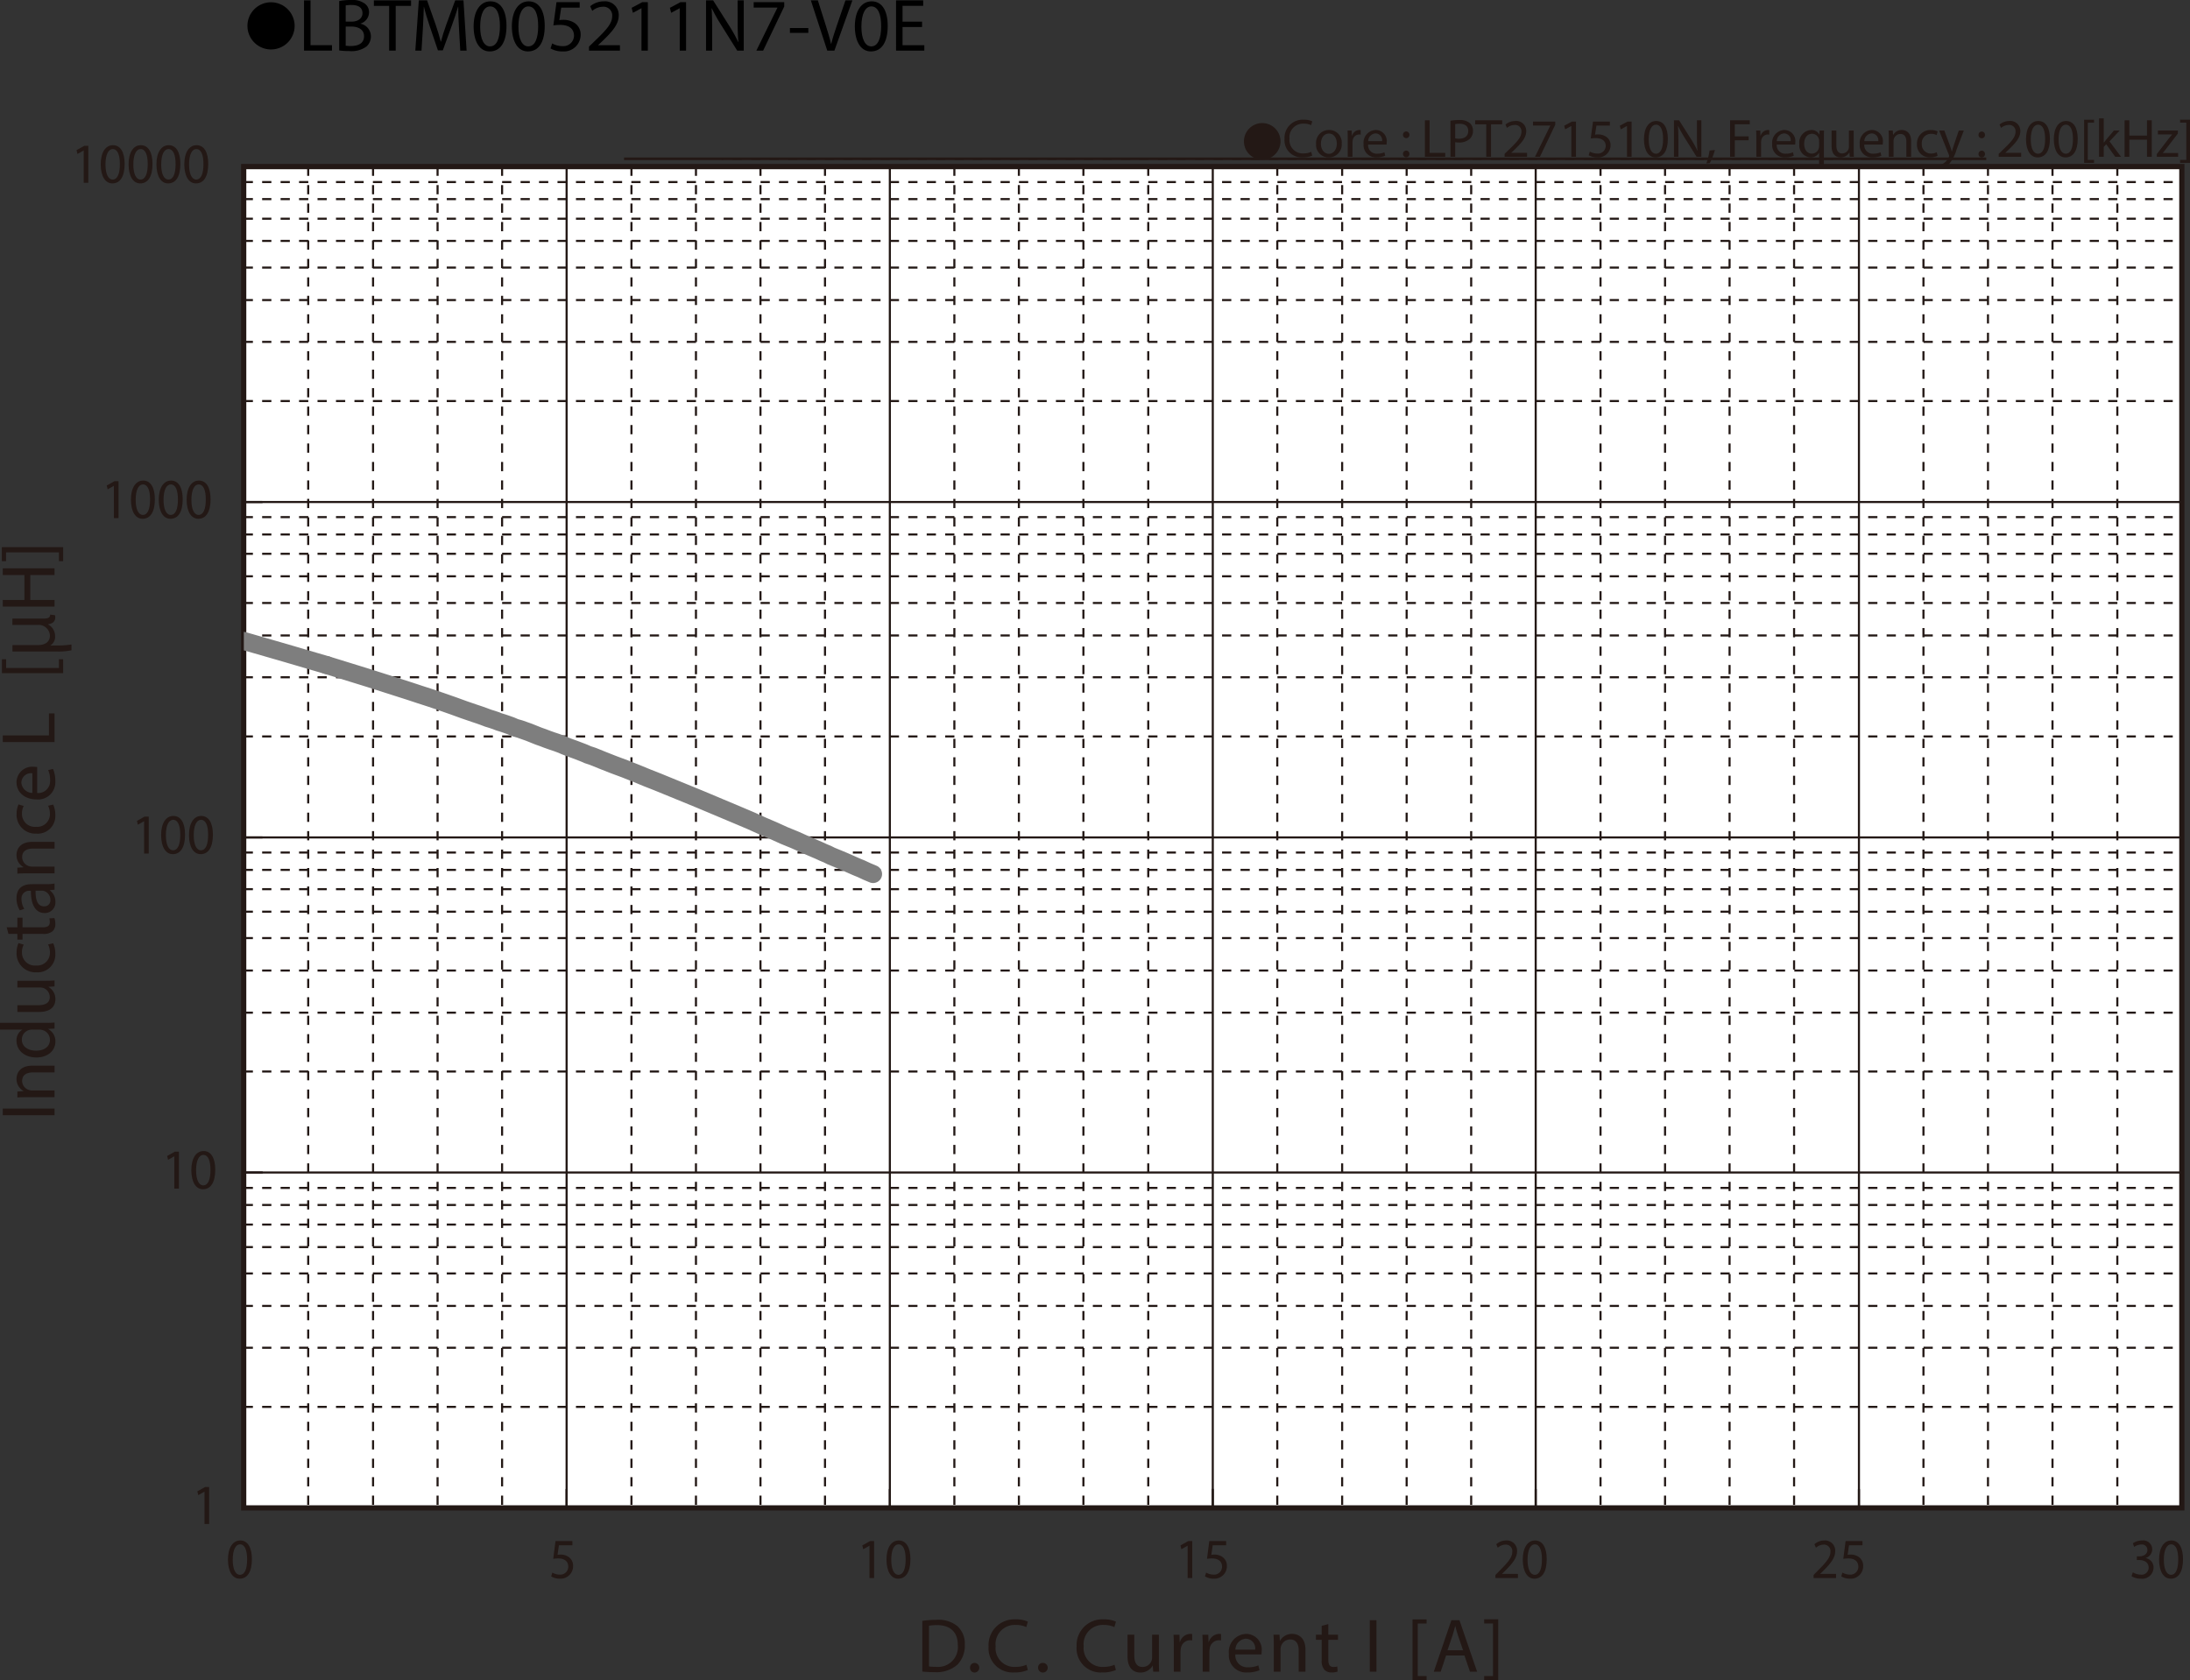 <svg id="レイヤー_1" data-name="レイヤー 1" xmlns="http://www.w3.org/2000/svg" xmlns:xlink="http://www.w3.org/1999/xlink" viewBox="0 0 323.16 247.966">
  <rect x="0" y="0" width="323.16" height="247.966" fill="#333333" stroke="none"/>
  <defs>
    <style>
      .cls-1, .cls-10, .cls-3, .cls-4, .cls-6, .cls-7, .cls-8 {
        fill: none;
      }

      .cls-2 {
        fill: #231815;
      }

      .cls-3, .cls-4, .cls-6, .cls-7, .cls-8 {
        stroke: #231815;
      }

      .cls-3, .cls-4, .cls-6 {
        stroke-miterlimit: 3.864;
      }

      .cls-3 {
        stroke-width: 0.309px;
        stroke-dasharray: 1.365 1.365;
      }

      .cls-4 {
        stroke-width: 0.386px;
      }

      .cls-5 {
        fill: #fff;
      }

      .cls-6, .cls-7 {
        stroke-width: 0.309px;
      }

      .cls-6 {
        stroke-dasharray: 1.362 1.362;
      }

      .cls-10, .cls-7, .cls-8 {
        stroke-linecap: round;
      }

      .cls-10, .cls-7 {
        stroke-linejoin: round;
      }

      .cls-8 {
        stroke-miterlimit: 10;
        stroke-width: 0.773px;
      }

      .cls-9 {
        clip-path: url(#clip-path);
      }

      .cls-10 {
        stroke: #7e7e7e;
        stroke-width: 2.656px;
      }
    </style>
    <clipPath id="clip-path" transform="translate(-2.148 -1.737)">
      <rect class="cls-1" x="38.128" y="94.72" width="13.9" height="6.833"/>
    </clipPath>
  </defs>
  <title>TM_DC-Bias6-LBTM005211N7-V0E</title>
  <g>
    <path class="cls-2" d="M188.406,19.901a2.698,2.698,0,1,1-2.699,2.698A2.694,2.694,0,0,1,188.406,19.901Z" transform="translate(-2.148 -1.737)"/>
    <path class="cls-2" d="M195.781,24.702a3.454,3.454,0,0,1-1.424.256,2.518,2.518,0,0,1-2.662-2.727,2.682,2.682,0,0,1,2.814-2.831,2.891,2.891,0,0,1,1.279.24l-.168.568a2.529,2.529,0,0,0-1.087-.224,2.004,2.004,0,0,0-2.103,2.223,1.959,1.959,0,0,0,2.07,2.167,2.782,2.782,0,0,0,1.135-.224Z" transform="translate(-2.148 -1.737)"/>
    <path class="cls-2" d="M200.133,22.911a1.891,1.891,0,0,1-1.927,2.055,1.84,1.84,0,0,1-1.855-1.991A1.89,1.89,0,0,1,198.27,20.92,1.833,1.833,0,0,1,200.133,22.911Zm-3.07.04c0,.847.487,1.487,1.175,1.487.672,0,1.176-.631,1.176-1.503,0-.656-.328-1.487-1.159-1.487C197.422,21.448,197.063,22.215,197.063,22.951Z" transform="translate(-2.148 -1.737)"/>
    <path class="cls-2" d="M201.023,22.215c0-.456-.008-.848-.032-1.208h.616l.023.76h.031a1.163,1.163,0,0,1,1.072-.848.746.746,0,0,1,.199.024v.664a1.042,1.042,0,0,0-.239-.024.986.986,0,0,0-.943.903,1.914,1.914,0,0,0-.032.328v2.063H201.023Z" transform="translate(-2.148 -1.737)"/>
    <path class="cls-2" d="M204.031,23.071a1.239,1.239,0,0,0,1.327,1.343,2.545,2.545,0,0,0,1.071-.2l.12.503a3.128,3.128,0,0,1-1.287.24,1.797,1.797,0,0,1-1.903-1.951,1.879,1.879,0,0,1,1.814-2.087,1.64,1.64,0,0,1,1.6,1.823,2.706,2.706,0,0,1-.023.328Zm2.062-.503a1.002,1.002,0,0,0-.975-1.144,1.166,1.166,0,0,0-1.08,1.144Z" transform="translate(-2.148 -1.737)"/>
    <path class="cls-2" d="M209.174,21.647a.477.477,0,1,1,.952,0,.476.476,0,1,1-.952,0Zm0,2.823a.477.477,0,1,1,.952,0,.476.476,0,1,1-.952,0Z" transform="translate(-2.148 -1.737)"/>
    <path class="cls-2" d="M212.407,19.489h.695v4.806h2.303v.584h-2.998Z" transform="translate(-2.148 -1.737)"/>
    <path class="cls-2" d="M216.182,19.553a8.103,8.103,0,0,1,1.335-.104,2.218,2.218,0,0,1,1.512.448,1.449,1.449,0,0,1,.472,1.127,1.587,1.587,0,0,1-.415,1.151,2.237,2.237,0,0,1-1.648.592,2.387,2.387,0,0,1-.559-.048v2.159h-.696Zm.696,2.599a2.324,2.324,0,0,0,.575.056c.84,0,1.352-.408,1.352-1.151,0-.712-.504-1.056-1.271-1.056a2.893,2.893,0,0,0-.655.056Z" transform="translate(-2.148 -1.737)"/>
    <path class="cls-2" d="M221.461,20.081h-1.639v-.592H223.812v.592h-1.646v4.797h-.704Z" transform="translate(-2.148 -1.737)"/>
    <path class="cls-2" d="M224.167,24.878v-.432l.552-.536c1.327-1.264,1.927-1.935,1.935-2.719a.927.927,0,0,0-1.031-1.015,1.772,1.772,0,0,0-1.104.439l-.224-.496a2.279,2.279,0,0,1,1.471-.528,1.463,1.463,0,0,1,1.592,1.511c0,.959-.695,1.735-1.791,2.791l-.416.384v.016h2.335v.584Z" transform="translate(-2.148 -1.737)"/>
    <path class="cls-2" d="M231.644,19.681v.464l-2.262,4.733h-.729l2.256-4.598v-.016h-2.543v-.584Z" transform="translate(-2.148 -1.737)"/>
    <path class="cls-2" d="M234.021,20.336h-.016l-.904.488-.135-.536,1.135-.608h.6v5.197H234.021Z" transform="translate(-2.148 -1.737)"/>
    <path class="cls-2" d="M239.701,20.272h-1.983l-.2,1.335a2.777,2.777,0,0,1,.424-.032,2.193,2.193,0,0,1,1.119.28,1.481,1.481,0,0,1,.744,1.335,1.803,1.803,0,0,1-1.935,1.775,2.546,2.546,0,0,1-1.296-.32l.176-.536a2.333,2.333,0,0,0,1.111.288,1.148,1.148,0,0,0,1.232-1.127c-.009-.672-.456-1.151-1.496-1.151a5.386,5.386,0,0,0-.719.056l.336-2.495h2.486Z" transform="translate(-2.148 -1.737)"/>
    <path class="cls-2" d="M242.229,20.336h-.016l-.903.488-.137-.536,1.136-.608h.6v5.197H242.229Z" transform="translate(-2.148 -1.737)"/>
    <path class="cls-2" d="M248.259,22.224c0,1.767-.655,2.742-1.807,2.742-1.016,0-1.703-.951-1.719-2.67,0-1.743.752-2.703,1.807-2.703C247.636,19.593,248.259,20.568,248.259,22.224Zm-2.822.08c0,1.352.416,2.119,1.056,2.119.72,0,1.063-.84,1.063-2.167,0-1.279-.328-2.119-1.056-2.119C245.885,20.137,245.437,20.888,245.437,22.303Z" transform="translate(-2.148 -1.737)"/>
    <path class="cls-2" d="M249.158,24.878V19.489h.76l1.727,2.727a15.178,15.178,0,0,1,.968,1.751l.016-.008c-.063-.72-.08-1.375-.08-2.215V19.489h.655v5.389h-.703l-1.711-2.734a17.154,17.154,0,0,1-1.008-1.799l-.023.008c.04.68.056,1.327.056,2.223v2.303Z" transform="translate(-2.148 -1.737)"/>
    <path class="cls-2" d="M253.942,25.861a11.503,11.503,0,0,0,.479-1.911l.783-.08a9.75,9.75,0,0,1-.759,1.943Z" transform="translate(-2.148 -1.737)"/>
    <path class="cls-2" d="M257.445,19.489h2.902v.584h-2.207v1.791h2.039v.576h-2.039v2.438h-.695Z" transform="translate(-2.148 -1.737)"/>
    <path class="cls-2" d="M261.317,22.215c0-.456-.008-.848-.032-1.208h.616l.024.76h.031a1.161,1.161,0,0,1,1.072-.848.757.757,0,0,1,.199.024v.664a1.057,1.057,0,0,0-.24-.024.987.987,0,0,0-.943.903,2.024,2.024,0,0,0-.031.328v2.063h-.696Z" transform="translate(-2.148 -1.737)"/>
    <path class="cls-2" d="M264.326,23.071a1.239,1.239,0,0,0,1.326,1.343,2.55,2.55,0,0,0,1.072-.2l.119.503a3.128,3.128,0,0,1-1.287.24,1.797,1.797,0,0,1-1.902-1.951,1.879,1.879,0,0,1,1.814-2.087,1.64,1.64,0,0,1,1.6,1.823,2.481,2.481,0,0,1-.024.328Zm2.062-.503a1.002,1.002,0,0,0-.976-1.144,1.165,1.165,0,0,0-1.079,1.144Z" transform="translate(-2.148 -1.737)"/>
    <path class="cls-2" d="M270.58,24.278H270.564a1.379,1.379,0,0,1-1.264.688,1.765,1.765,0,0,1-1.639-1.959,1.854,1.854,0,0,1,1.75-2.087,1.27,1.27,0,0,1,1.191.672h.017l.024-.584h.663c-.016.328-.024.664-.024,1.063v4.39h-.703Zm0-1.703a1.227,1.227,0,0,0-.031-.296,1.029,1.029,0,0,0-1.008-.799c-.729,0-1.168.616-1.168,1.487,0,.768.368,1.439,1.144,1.439a1.048,1.048,0,0,0,1.008-.768,1.175,1.175,0,0,0,.056-.336Z" transform="translate(-2.148 -1.737)"/>
    <path class="cls-2" d="M275.683,23.822c0,.4.008.752.032,1.056h-.624l-.039-.632h-.017a1.457,1.457,0,0,1-1.279.72c-.608,0-1.335-.336-1.335-1.695V21.008h.703v2.143c0,.736.225,1.231.863,1.231a1.017,1.017,0,0,0,.928-.64,1.028,1.028,0,0,0,.064-.36v-2.375h.703Z" transform="translate(-2.148 -1.737)"/>
    <path class="cls-2" d="M277.246,23.071a1.239,1.239,0,0,0,1.326,1.343,2.55,2.55,0,0,0,1.072-.2l.119.503a3.128,3.128,0,0,1-1.287.24,1.797,1.797,0,0,1-1.902-1.951,1.879,1.879,0,0,1,1.814-2.087,1.64,1.64,0,0,1,1.6,1.823,2.481,2.481,0,0,1-.024.328Zm2.062-.503a1.002,1.002,0,0,0-.976-1.144,1.165,1.165,0,0,0-1.079,1.144Z" transform="translate(-2.148 -1.737)"/>
    <path class="cls-2" d="M280.861,22.056c0-.4-.008-.728-.031-1.048h.623l.04.64h.017a1.421,1.421,0,0,1,1.279-.728c.535,0,1.367.32,1.367,1.647v2.311h-.704V22.647c0-.624-.231-1.143-.896-1.143a1.035,1.035,0,0,0-.992,1.047v2.327h-.703Z" transform="translate(-2.148 -1.737)"/>
    <path class="cls-2" d="M288.06,24.734a2.59,2.59,0,0,1-1.111.224,1.839,1.839,0,0,1-1.928-1.975,1.966,1.966,0,0,1,2.079-2.055,2.362,2.362,0,0,1,.976.2l-.16.544a1.628,1.628,0,0,0-.815-.184,1.339,1.339,0,0,0-1.367,1.463,1.327,1.327,0,0,0,1.343,1.447,1.986,1.986,0,0,0,.863-.192Z" transform="translate(-2.148 -1.737)"/>
    <path class="cls-2" d="M289.06,21.008l.848,2.287c.088.256.185.56.248.792h.017c.071-.232.151-.528.247-.808l.768-2.271h.744l-1.056,2.759a5.877,5.877,0,0,1-1.327,2.423,1.909,1.909,0,0,1-.863.456l-.176-.592a1.858,1.858,0,0,0,.615-.344,2.141,2.141,0,0,0,.592-.784.503.503,0,0,0,.057-.168.613.613,0,0,0-.049-.184l-1.432-3.566Z" transform="translate(-2.148 -1.737)"/>
    <path class="cls-2" d="M294.101,21.647a.476.476,0,1,1,.951,0,.476.476,0,1,1-.951,0Zm0,2.823a.476.476,0,1,1,.951,0,.476.476,0,1,1-.951,0Z" transform="translate(-2.148 -1.737)"/>
    <path class="cls-2" d="M297.077,24.878v-.432l.552-.536c1.327-1.264,1.927-1.935,1.935-2.719a.927.927,0,0,0-1.031-1.015,1.772,1.772,0,0,0-1.104.439l-.224-.496a2.279,2.279,0,0,1,1.471-.528,1.463,1.463,0,0,1,1.592,1.511c0,.959-.695,1.735-1.791,2.791l-.416.384v.016h2.335v.584Z" transform="translate(-2.148 -1.737)"/>
    <path class="cls-2" d="M304.634,22.224c0,1.767-.655,2.742-1.807,2.742-1.016,0-1.703-.951-1.719-2.67,0-1.743.752-2.703,1.807-2.703C304.011,19.593,304.634,20.568,304.634,22.224Zm-2.822.08c0,1.352.416,2.119,1.056,2.119.72,0,1.063-.84,1.063-2.167,0-1.279-.328-2.119-1.056-2.119C302.26,20.137,301.812,20.888,301.812,22.303Z" transform="translate(-2.148 -1.737)"/>
    <path class="cls-2" d="M308.739,22.224c0,1.767-.655,2.742-1.808,2.742-1.015,0-1.703-.951-1.719-2.67,0-1.743.752-2.703,1.807-2.703C308.115,19.593,308.739,20.568,308.739,22.224Zm-2.822.08c0,1.352.415,2.119,1.056,2.119.719,0,1.062-.84,1.062-2.167,0-1.279-.327-2.119-1.055-2.119C306.364,20.137,305.916,20.888,305.916,22.303Z" transform="translate(-2.148 -1.737)"/>
    <path class="cls-2" d="M309.684,25.773V19.401H311.147v.44H310.228V25.334h.919v.44Z" transform="translate(-2.148 -1.737)"/>
    <path class="cls-2" d="M312.58,22.783h.016c.096-.136.232-.304.344-.44l1.136-1.335h.848l-1.495,1.591,1.703,2.279h-.855L312.939,23.023l-.359.4v1.455h-.695V19.201h.695Z" transform="translate(-2.148 -1.737)"/>
    <path class="cls-2" d="M316.355,19.489v2.255h2.607V19.489h.703v5.389h-.703V22.352H316.355v2.526h-.695V19.489Z" transform="translate(-2.148 -1.737)"/>
    <path class="cls-2" d="M320.413,24.47l1.751-2.279c.168-.208.328-.392.504-.6v-.016h-2.096v-.568H323.523l-.008.44-1.728,2.247c-.159.216-.319.408-.495.608v.016h2.262v.56h-3.142Z" transform="translate(-2.148 -1.737)"/>
    <path class="cls-2" d="M325.308,19.393v6.38h-1.464V25.334h.919v-5.501h-.919v-.439Z" transform="translate(-2.148 -1.737)"/>
  </g>
  <path class="cls-3" d="M309.57,25.172m-28.706,0-28.711,0-28.707,0-28.708,0-28.707,0-28.708,0-28.71,0" transform="translate(-2.148 -1.737)"/>
  <path class="cls-4" d="M323.949,25.172m-28.709,0-28.707,0-28.71,0-28.707,0-28.71,0-28.755,0-28.708,0-28.708,0" transform="translate(-2.148 -1.737)"/>
  <g>
    <path d="M45.625,5.59a3.482,3.482,0,1,1-3.478-3.518A3.496,3.496,0,0,1,45.625,5.59Z" transform="translate(-2.148 -1.737)"/>
    <path d="M47.01,1.792h.958V8.404h3.168V9.207h-4.126Z" transform="translate(-2.148 -1.737)"/>
    <path d="M52.202,1.891a9.245,9.245,0,0,1,1.75-.154,3.064,3.064,0,0,1,2.035.539,1.555,1.555,0,0,1,.616,1.31,1.761,1.761,0,0,1-1.254,1.628v.022a1.912,1.912,0,0,1,1.529,1.859,1.999,1.999,0,0,1-.627,1.485A3.724,3.724,0,0,1,53.687,9.273a11.211,11.211,0,0,1-1.485-.088Zm.958,3.036h.869c1.012,0,1.606-.528,1.606-1.243,0-.869-.66-1.21-1.628-1.21a4.09,4.09,0,0,0-.847.066Zm0,3.554a5.088,5.088,0,0,0,.803.044c.99,0,1.903-.363,1.903-1.441,0-1.012-.869-1.43-1.914-1.43h-.792Z" transform="translate(-2.148 -1.737)"/>
    <path d="M59.572,2.606H57.316V1.792h5.49v.814H60.54V9.207h-.968Z" transform="translate(-2.148 -1.737)"/>
    <path d="M69.879,5.951c-.055-1.034-.121-2.277-.11-3.202h-.033c-.253.869-.561,1.793-.935,2.816L67.492,9.163h-.726L65.567,5.631c-.352-1.045-.649-2.002-.858-2.882h-.022c-.022.924-.077,2.167-.143,3.278L64.346,9.207h-.913l.517-7.415H65.171L66.436,5.378c.308.913.561,1.728.748,2.498h.033c.187-.748.451-1.562.781-2.498L69.318,1.792h1.221l.462,7.415h-.935Z" transform="translate(-2.148 -1.737)"/>
    <path d="M76.886,5.555c0,2.431-.902,3.773-2.486,3.773-1.397,0-2.343-1.309-2.365-3.675,0-2.398,1.034-3.718,2.486-3.718C76.028,1.935,76.886,3.277,76.886,5.555Zm-3.883.11c0,1.859.572,2.916,1.452,2.916.99,0,1.463-1.155,1.463-2.981,0-1.76-.451-2.916-1.452-2.916C73.619,2.683,73.002,3.717,73.002,5.665Z" transform="translate(-2.148 -1.737)"/>
    <path d="M82.529,5.555c0,2.431-.902,3.773-2.486,3.773-1.397,0-2.343-1.309-2.365-3.675,0-2.398,1.034-3.718,2.486-3.718C81.671,1.935,82.529,3.277,82.529,5.555Zm-3.883.11c0,1.859.572,2.916,1.452,2.916.99,0,1.463-1.155,1.463-2.981,0-1.76-.451-2.916-1.452-2.916C79.262,2.683,78.646,3.717,78.646,5.665Z" transform="translate(-2.148 -1.737)"/>
    <path d="M87.688,2.87H84.959l-.275,1.837a3.826,3.826,0,0,1,.583-.044,3.023,3.023,0,0,1,1.541.385,2.039,2.039,0,0,1,1.023,1.837,2.481,2.481,0,0,1-2.663,2.442,3.505,3.505,0,0,1-1.782-.44l.242-.737a3.198,3.198,0,0,0,1.529.396,1.578,1.578,0,0,0,1.694-1.551c-.011-.924-.627-1.584-2.058-1.584a7.463,7.463,0,0,0-.99.077l.462-3.432H87.688Z" transform="translate(-2.148 -1.737)"/>
    <path d="M89.062,9.207V8.613l.759-.737c1.826-1.738,2.651-2.663,2.662-3.741a1.276,1.276,0,0,0-1.419-1.397,2.436,2.436,0,0,0-1.519.605l-.308-.682a3.139,3.139,0,0,1,2.024-.726,2.012,2.012,0,0,1,2.189,2.079c0,1.32-.957,2.388-2.464,3.84l-.572.528v.022h3.212V9.207Z" transform="translate(-2.148 -1.737)"/>
    <path d="M96.807,2.958h-.022l-1.243.671-.187-.737,1.562-.836h.825V9.207h-.936Z" transform="translate(-2.148 -1.737)"/>
    <path d="M102.45,2.958h-.022l-1.243.671-.187-.737,1.562-.836h.825V9.207h-.936Z" transform="translate(-2.148 -1.737)"/>
    <path d="M106.333,9.207V1.792h1.045l2.376,3.751a21.056,21.056,0,0,1,1.331,2.409l.022-.011c-.088-.99-.11-1.892-.11-3.047V1.792h.902V9.207h-.968l-2.354-3.763a23.522,23.522,0,0,1-1.386-2.475l-.033.011c.055.935.077,1.827.077,3.059V9.207Z" transform="translate(-2.148 -1.737)"/>
    <path d="M117.872,2.056v.638L114.759,9.207h-1.001l3.103-6.326V2.859h-3.499V2.056Z" transform="translate(-2.148 -1.737)"/>
    <path d="M121.425,5.874v.715h-2.717V5.874Z" transform="translate(-2.148 -1.737)"/>
    <path d="M124.219,9.207l-2.42-7.415h1.034l1.155,3.652c.319,1.001.594,1.903.792,2.772h.022c.209-.858.517-1.793.847-2.761L126.903,1.792h1.023L125.275,9.207Z" transform="translate(-2.148 -1.737)"/>
    <path d="M133.14,5.555c0,2.431-.902,3.773-2.486,3.773-1.397,0-2.343-1.309-2.365-3.675,0-2.398,1.034-3.718,2.486-3.718C132.282,1.935,133.14,3.277,133.14,5.555Zm-3.883.11c0,1.859.572,2.916,1.452,2.916.99,0,1.463-1.155,1.463-2.981,0-1.76-.451-2.916-1.452-2.916C129.873,2.683,129.257,3.717,129.257,5.665Z" transform="translate(-2.148 -1.737)"/>
    <path d="M138.211,5.73H135.329V8.404h3.212V9.207h-4.17V1.792h4.005v.803H135.329V4.938h2.882Z" transform="translate(-2.148 -1.737)"/>
  </g>
  <rect class="cls-5" x="35.979" y="24.6" width="286.012" height="197.93"/>
  <path class="cls-6" d="M38.106,28.604H324.104M38.106,31.12H324.104M38.106,34.014H324.104M38.106,37.29H324.104M38.106,41.227H324.104M38.106,46.019H324.104M38.106,52.191H324.104M38.106,60.921H324.104M38.106,78.051H324.104M38.106,80.614H324.104M38.106,83.464H324.104M38.106,86.784H324.104M38.106,90.723H324.104M38.106,95.517H324.104M38.106,101.686H324.104M38.106,110.418H324.104M38.106,127.551H324.104M38.106,130.112H324.104M38.106,132.957H324.104m-285.998,3.324H324.104M38.106,140.175H324.104M38.106,144.965H324.104m-285.998,6.218H324.104M38.106,159.868H324.104M38.106,177.045H324.104M38.106,179.562H324.104M38.106,182.456H324.104M38.106,185.777H324.104m-285.998,3.891H324.104M38.106,194.46H324.104M38.106,200.633H324.104M38.106,209.36H324.104" transform="translate(-2.148 -1.737)"/>
  <path class="cls-7" d="M38.106,26.325H324.104M38.106,75.824H324.104M38.106,125.319H324.104M38.106,174.767H324.104" transform="translate(-2.148 -1.737)"/>
  <path class="cls-6" d="M314.584,26.325V224.263M305.018,26.325V224.263M295.497,26.325V224.263m-9.52-197.939V224.263M266.886,26.325V224.263M257.366,26.325V224.263M247.845,26.325V224.263M238.324,26.325V224.263M219.238,26.325V224.263M209.715,26.325V224.263M200.197,26.325V224.263M190.625,26.325V224.263M171.586,26.325V224.263M162.017,26.325V224.263M152.496,26.325V224.263m-9.521-197.939V224.263M123.886,26.325V224.263M114.365,26.325V224.263M104.845,26.325V224.263M95.326,26.325V224.263M76.237,26.325V224.263M66.717,26.325V224.263M57.197,26.325V224.263M47.627,26.325V224.263" transform="translate(-2.148 -1.737)"/>
  <path class="cls-7" d="M324.104,26.325V224.263M276.456,26.325V224.263M228.759,26.325V224.263M181.107,26.325V224.263M133.456,26.325V224.263M85.758,26.325V224.263" transform="translate(-2.148 -1.737)"/>
  <rect class="cls-8" x="35.958" y="24.588" width="285.998" height="197.939"/>
  <path class="cls-7" d="M38.106,26.325V224.263m0,0h2.715m-2.715-49.496h2.715m-2.715-49.449h2.715m-2.715-49.495h2.715m-2.715-49.499h2.715m-2.715,197.939H324.104m-285.998,0v-2.703M85.758,224.263v-2.703m47.698,2.703v-2.703m47.651,2.703v-2.703m47.652,2.703v-2.703m47.697,2.703v-2.703m47.648,2.703v-2.703" transform="translate(-2.148 -1.737)"/>
  <g class="cls-9">
    <polyline class="cls-10" points="35.958 94.585 42.053 96.343 48.191 98.145"/>
  </g>
  <path class="cls-10" d="M50.34,99.882l6.143,1.899,6.093,1.947m0,0,1.568.518,1.619.522,1.668.571,1.619.567,1.57.571,1.523.522.715.238.666.236.619.237.618.189m0,0,.571.193.477.187.476.144.428.143.808.284.666.284.67.19,1.332.473.714.286.715.287.666.235.619.238.664.236.715.238.763.284.427.189.479.191,1.045.379m0,0,1.239.473.667.289.714.235,1.524.617,1.571.618,1.667.618,1.664.662,1.619.665,1.572.619m0,0,6.14,2.513,6.092,2.561m0,0,1.571.667,1.572.711,1.665.712,1.571.714,1.619.662,1.475.663,1.429.618.666.284.621.289m0,0,.569.234.571.286,1.047.426.905.38,1.714.76.808.332.811.379.904.38" transform="translate(-2.148 -1.737)"/>
  <path class="cls-2" d="M32.324,221.876h-.016l-.905.512-.136-.562,1.138-.638h.601v5.455h-.681Z" transform="translate(-2.148 -1.737)"/>
  <g>
    <path class="cls-2" d="M27.869,172.382h-.016l-.905.512-.136-.562,1.138-.638h.601v5.455h-.681Z" transform="translate(-2.148 -1.737)"/>
    <path class="cls-2" d="M33.911,174.362c0,1.855-.657,2.879-1.811,2.879-1.018,0-1.707-.999-1.722-2.804,0-1.829.753-2.836,1.81-2.836C33.286,171.602,33.911,172.625,33.911,174.362Zm-2.828.084c0,1.418.417,2.224,1.058,2.224.721,0,1.065-.881,1.065-2.274,0-1.343-.329-2.224-1.058-2.224C31.531,172.172,31.083,172.961,31.083,174.446Z" transform="translate(-2.148 -1.737)"/>
  </g>
  <g>
    <path class="cls-2" d="M23.412,122.931h-.016l-.905.512-.136-.562,1.138-.638h.601v5.455h-.681Z" transform="translate(-2.148 -1.737)"/>
    <path class="cls-2" d="M29.454,124.911c0,1.855-.657,2.878-1.811,2.878-1.018,0-1.707-.998-1.722-2.803,0-1.829.753-2.836,1.81-2.836C28.829,122.15,29.454,123.174,29.454,124.911Zm-2.828.084c0,1.418.417,2.224,1.058,2.224.721,0,1.065-.881,1.065-2.274,0-1.343-.329-2.224-1.058-2.224C27.074,122.721,26.625,123.509,26.625,124.995Z" transform="translate(-2.148 -1.737)"/>
    <path class="cls-2" d="M33.564,124.911c0,1.855-.657,2.878-1.811,2.878-1.018,0-1.707-.998-1.722-2.803,0-1.829.753-2.836,1.81-2.836C32.939,122.15,33.564,123.174,33.564,124.911Zm-2.828.084c0,1.418.416,2.224,1.058,2.224.721,0,1.065-.881,1.065-2.274,0-1.343-.329-2.224-1.058-2.224C31.185,122.721,30.736,123.509,30.736,124.995Z" transform="translate(-2.148 -1.737)"/>
  </g>
  <g>
    <path class="cls-2" d="M18.956,73.438h-.016l-.905.512-.136-.562,1.138-.638h.601V78.204h-.681Z" transform="translate(-2.148 -1.737)"/>
    <path class="cls-2" d="M24.998,75.418c0,1.854-.657,2.878-1.811,2.878-1.018,0-1.707-.999-1.722-2.803,0-1.829.753-2.836,1.81-2.836C24.373,72.657,24.998,73.681,24.998,75.418Zm-2.828.084c0,1.418.417,2.224,1.058,2.224.721,0,1.065-.881,1.065-2.274,0-1.343-.329-2.224-1.058-2.224C22.618,73.228,22.169,74.016,22.169,75.502Z" transform="translate(-2.148 -1.737)"/>
    <path class="cls-2" d="M29.108,75.418c0,1.854-.657,2.878-1.811,2.878-1.018,0-1.707-.999-1.722-2.803,0-1.829.753-2.836,1.81-2.836C28.483,72.657,29.108,73.681,29.108,75.418Zm-2.828.084c0,1.418.417,2.224,1.058,2.224.721,0,1.065-.881,1.065-2.274,0-1.343-.329-2.224-1.058-2.224C26.729,73.228,26.28,74.016,26.28,75.502Z" transform="translate(-2.148 -1.737)"/>
    <path class="cls-2" d="M33.22,75.418c0,1.854-.657,2.878-1.811,2.878-1.018,0-1.707-.999-1.722-2.803,0-1.829.753-2.836,1.81-2.836C32.595,72.657,33.22,73.681,33.22,75.418Zm-2.828.084c0,1.418.417,2.224,1.058,2.224.721,0,1.065-.881,1.065-2.274,0-1.343-.329-2.224-1.058-2.224C30.84,73.228,30.392,74.016,30.392,75.502Z" transform="translate(-2.148 -1.737)"/>
  </g>
  <g>
    <path class="cls-2" d="M14.5,23.944H14.483l-.905.512-.136-.562,1.138-.638h.601v5.455h-.681Z" transform="translate(-2.148 -1.737)"/>
    <path class="cls-2" d="M20.541,25.925c0,1.855-.657,2.878-1.811,2.878-1.018,0-1.707-.999-1.722-2.803,0-1.829.753-2.836,1.81-2.836C19.916,23.164,20.541,24.188,20.541,25.925Zm-2.828.084c0,1.418.417,2.224,1.058,2.224.721,0,1.065-.881,1.065-2.274,0-1.343-.329-2.224-1.058-2.224C18.162,23.734,17.713,24.523,17.713,26.009Z" transform="translate(-2.148 -1.737)"/>
    <path class="cls-2" d="M24.652,25.925c0,1.855-.657,2.878-1.811,2.878-1.018,0-1.707-.999-1.722-2.803,0-1.829.753-2.836,1.81-2.836C24.027,23.164,24.652,24.188,24.652,25.925Zm-2.828.084c0,1.418.416,2.224,1.058,2.224.721,0,1.065-.881,1.065-2.274,0-1.343-.329-2.224-1.058-2.224C22.273,23.734,21.824,24.523,21.824,26.009Z" transform="translate(-2.148 -1.737)"/>
    <path class="cls-2" d="M28.764,25.925c0,1.855-.657,2.878-1.811,2.878-1.018,0-1.707-.999-1.722-2.803,0-1.829.753-2.836,1.81-2.836C28.139,23.164,28.764,24.188,28.764,25.925Zm-2.828.084c0,1.418.416,2.224,1.058,2.224.721,0,1.065-.881,1.065-2.274,0-1.343-.329-2.224-1.058-2.224C26.384,23.734,25.936,24.523,25.936,26.009Z" transform="translate(-2.148 -1.737)"/>
    <path class="cls-2" d="M32.875,25.925c0,1.855-.657,2.878-1.811,2.878-1.018,0-1.707-.999-1.722-2.803,0-1.829.753-2.836,1.81-2.836C32.25,23.164,32.875,24.188,32.875,25.925Zm-2.828.084c0,1.418.417,2.224,1.058,2.224.721,0,1.065-.881,1.065-2.274,0-1.343-.329-2.224-1.058-2.224C30.495,23.734,30.046,24.523,30.046,26.009Z" transform="translate(-2.148 -1.737)"/>
  </g>
  <g>
    <path class="cls-2" d="M138.245,240.941a14.26,14.26,0,0,1,2.098-.157,4.391,4.391,0,0,1,3.095.947,3.488,3.488,0,0,1,1.077,2.729,4.009,4.009,0,0,1-1.1,2.954,4.721,4.721,0,0,1-3.379,1.094,15.96,15.96,0,0,1-1.791-.09Zm.986,6.721a6.279,6.279,0,0,0,.998.057,2.93,2.93,0,0,0,3.254-3.225c.011-1.793-1.01-2.933-3.096-2.933a5.685,5.685,0,0,0-1.156.102Z" transform="translate(-2.148 -1.737)"/>
    <path class="cls-2" d="M145.292,247.854a.668.668,0,0,1,.681-.711.711.711,0,0,1-.012,1.421A.666.666,0,0,1,145.292,247.854Z" transform="translate(-2.148 -1.737)"/>
    <path class="cls-2" d="M153.815,248.192a4.912,4.912,0,0,1-2.018.36A3.561,3.561,0,0,1,148.022,244.708a3.793,3.793,0,0,1,3.99-3.992,4.109,4.109,0,0,1,1.814.339l-.238.801a3.605,3.605,0,0,0-1.542-.316,2.833,2.833,0,0,0-2.981,3.135,2.77,2.77,0,0,0,2.937,3.057,3.952,3.952,0,0,0,1.609-.316Z" transform="translate(-2.148 -1.737)"/>
    <path class="cls-2" d="M155.329,247.854a.669.669,0,0,1,.681-.711.711.711,0,1,1-.681.711Z" transform="translate(-2.148 -1.737)"/>
    <path class="cls-2" d="M166.81,248.192a4.921,4.921,0,0,1-2.019.36,3.561,3.561,0,0,1-3.775-3.845,3.793,3.793,0,0,1,3.991-3.992,4.104,4.104,0,0,1,1.813.339l-.238.801a3.601,3.601,0,0,0-1.541-.316,2.834,2.834,0,0,0-2.982,3.135,2.77,2.77,0,0,0,2.937,3.057,3.96,3.96,0,0,0,1.61-.316Z" transform="translate(-2.148 -1.737)"/>
    <path class="cls-2" d="M173.154,246.952c0,.563.011,1.06.045,1.488H172.314l-.057-.891h-.022a2.066,2.066,0,0,1-1.813,1.015c-.862,0-1.894-.474-1.894-2.391v-3.191h.998v3.022c0,1.037.317,1.736,1.224,1.736a1.398,1.398,0,0,0,1.406-1.409v-3.35h.998Z" transform="translate(-2.148 -1.737)"/>
    <path class="cls-2" d="M175.36,244.686c0-.643-.012-1.195-.046-1.703h.873l.034,1.071h.045a1.646,1.646,0,0,1,1.52-1.195,1.082,1.082,0,0,1,.283.034v.936a1.51,1.51,0,0,0-.34-.033,1.396,1.396,0,0,0-1.338,1.273,2.818,2.818,0,0,0-.045.463v2.909h-.986Z" transform="translate(-2.148 -1.737)"/>
    <path class="cls-2" d="M179.62,244.686c0-.643-.012-1.195-.046-1.703h.873l.034,1.071h.045a1.646,1.646,0,0,1,1.52-1.195,1.082,1.082,0,0,1,.283.034v.936a1.51,1.51,0,0,0-.34-.033,1.396,1.396,0,0,0-1.338,1.273,2.818,2.818,0,0,0-.045.463v2.909h-.986Z" transform="translate(-2.148 -1.737)"/>
    <path class="cls-2" d="M184.435,245.892a1.753,1.753,0,0,0,1.882,1.895,3.634,3.634,0,0,0,1.519-.281l.171.71a4.466,4.466,0,0,1-1.826.338,2.541,2.541,0,0,1-2.698-2.751,2.655,2.655,0,0,1,2.574-2.943,2.316,2.316,0,0,1,2.268,2.571,3.828,3.828,0,0,1-.034.462Zm2.925-.71a1.415,1.415,0,0,0-1.384-1.612,1.648,1.648,0,0,0-1.53,1.612Z" transform="translate(-2.148 -1.737)"/>
    <path class="cls-2" d="M190.111,244.46c0-.563-.012-1.026-.046-1.478h.885l.057.902h.022a2.021,2.021,0,0,1,1.814-1.026c.759,0,1.938.451,1.938,2.323v3.259h-.998V245.294c0-.879-.328-1.612-1.27-1.612a1.417,1.417,0,0,0-1.338,1.015,1.435,1.435,0,0,0-.068.463v3.281h-.997Z" transform="translate(-2.148 -1.737)"/>
    <path class="cls-2" d="M198.156,241.415v1.567h1.429v.756h-1.429v2.943c0,.676.192,1.06.748,1.06a2.263,2.263,0,0,0,.578-.067l.046.744a2.457,2.457,0,0,1-.885.135,1.387,1.387,0,0,1-1.077-.417,2.015,2.015,0,0,1-.386-1.421v-2.977h-.85v-.756h.85V241.675Z" transform="translate(-2.148 -1.737)"/>
    <path class="cls-2" d="M205.259,240.84v7.601H204.273v-7.601Z" transform="translate(-2.148 -1.737)"/>
    <path class="cls-2" d="M210.583,249.703v-8.987h2.075v.62H211.354V249.083h1.304v.62Z" transform="translate(-2.148 -1.737)"/>
    <path class="cls-2" d="M215.535,246.05l-.794,2.391h-1.021l2.597-7.601h1.19l2.607,7.601H219.061l-.816-2.391Zm2.506-.767-.749-2.188c-.17-.496-.283-.947-.396-1.387h-.022c-.113.45-.238.913-.386,1.375l-.748,2.199Z" transform="translate(-2.148 -1.737)"/>
    <path class="cls-2" d="M223.228,240.705v8.998h-2.075V249.083h1.304V241.325h-1.304v-.62Z" transform="translate(-2.148 -1.737)"/>
  </g>
  <g>
    <path class="cls-2" d="M2.557,165.332h7.641v.98H2.557Z" transform="translate(-2.148 -1.737)"/>
    <path class="cls-2" d="M6.196,163.653c-.567,0-1.032.012-1.485.045v-.879l.907-.057v-.022a2.006,2.006,0,0,1-1.032-1.805c0-.755.453-1.928,2.335-1.928h3.276V160H7.035c-.884,0-1.621.327-1.621,1.263a1.412,1.412,0,0,0,1.02,1.331,1.449,1.449,0,0,0,.465.067h3.299v.992Z" transform="translate(-2.148 -1.737)"/>
    <path class="cls-2" d="M2.148,152.685H8.781c.487,0,1.043-.011,1.417-.045v.892l-.952.045v.022a2.018,2.018,0,0,1,1.077,1.86c0,1.319-1.122,2.334-2.789,2.334-1.826.012-2.948-1.116-2.948-2.446a1.821,1.821,0,0,1,.839-1.646v-.022H2.148Zm4.795.993a1.754,1.754,0,0,0-.419.045,1.461,1.461,0,0,0-1.156,1.432c0,1.026.907,1.636,2.12,1.636,1.111,0,2.029-.542,2.029-1.613a1.494,1.494,0,0,0-1.19-1.454,1.725,1.725,0,0,0-.431-.045Z" transform="translate(-2.148 -1.737)"/>
    <path class="cls-2" d="M8.701,146.476c.567,0,1.066-.012,1.497-.046v.88l-.895.057v.022a2.051,2.051,0,0,1,1.02,1.804c0,.857-.476,1.884-2.403,1.884H4.71V150.084H7.749c1.043,0,1.746-.316,1.746-1.218a1.435,1.435,0,0,0-.907-1.309,1.46,1.46,0,0,0-.51-.09H4.71v-.992Z" transform="translate(-2.148 -1.737)"/>
    <path class="cls-2" d="M9.994,140.941a3.639,3.639,0,0,1,.317,1.567,2.6,2.6,0,0,1-2.8,2.718,2.781,2.781,0,0,1-2.914-2.932,3.31,3.31,0,0,1,.283-1.376l.771.226a2.298,2.298,0,0,0-.261,1.15,1.895,1.895,0,0,0,2.075,1.929,1.877,1.877,0,0,0,2.052-1.895,2.805,2.805,0,0,0-.272-1.218Z" transform="translate(-2.148 -1.737)"/>
    <path class="cls-2" d="M3.135,138.588H4.71V137.167h.76v1.421h2.959c.68,0,1.065-.191,1.065-.744a2.189,2.189,0,0,0-.068-.575l.749-.045a2.423,2.423,0,0,1,.136.88,1.373,1.373,0,0,1-.419,1.071,2.044,2.044,0,0,1-1.428.383H5.47v.846H4.71v-.846H3.396Z" transform="translate(-2.148 -1.737)"/>
    <path class="cls-2" d="M10.198,133.032l-.691.078v.034a2.03,2.03,0,0,1,.816,1.669,1.559,1.559,0,0,1-1.576,1.669c-1.327,0-2.052-1.173-2.041-3.281H6.592a1.129,1.129,0,0,0-1.27,1.24A2.711,2.711,0,0,0,5.731,135.862l-.658.226a3.373,3.373,0,0,1-.487-1.793c0-1.669,1.145-2.075,2.245-2.075H8.883a7.795,7.795,0,0,0,1.315-.09Zm-2.8.146c-.022,1.082.17,2.312,1.236,2.312a.881.881,0,0,0,.952-.937,1.359,1.359,0,0,0-.918-1.319,1.064,1.064,0,0,0-.317-.056Z" transform="translate(-2.148 -1.737)"/>
    <path class="cls-2" d="M6.196,130.621c-.567,0-1.032.012-1.485.045v-.879l.907-.057V129.708a2.006,2.006,0,0,1-1.032-1.805c0-.755.453-1.928,2.335-1.928h3.276v.992H7.035c-.884,0-1.621.327-1.621,1.263a1.412,1.412,0,0,0,1.02,1.331,1.449,1.449,0,0,0,.465.067h3.299v.992Z" transform="translate(-2.148 -1.737)"/>
    <path class="cls-2" d="M9.994,120.477A3.636,3.636,0,0,1,10.311,122.044a2.6,2.6,0,0,1-2.8,2.717,2.78,2.78,0,0,1-2.914-2.932,3.305,3.305,0,0,1,.283-1.375l.771.225a2.296,2.296,0,0,0-.261,1.15,1.895,1.895,0,0,0,2.075,1.928,1.877,1.877,0,0,0,2.052-1.895,2.812,2.812,0,0,0-.272-1.218Z" transform="translate(-2.148 -1.737)"/>
    <path class="cls-2" d="M7.636,118.766A1.753,1.753,0,0,0,9.54,116.894a3.575,3.575,0,0,0-.283-1.511l.714-.169a4.402,4.402,0,0,1,.34,1.815,2.541,2.541,0,0,1-2.766,2.684c-1.655,0-2.959-.97-2.959-2.56a2.321,2.321,0,0,1,2.585-2.255,3.777,3.777,0,0,1,.465.034ZM6.921,115.856a1.419,1.419,0,0,0-1.621,1.376,1.649,1.649,0,0,0,1.621,1.522Z" transform="translate(-2.148 -1.737)"/>
    <path class="cls-2" d="M2.557,111.249v-.981H9.37v-3.248h.828V111.249Z" transform="translate(-2.148 -1.737)"/>
    <path class="cls-2" d="M11.467,101.084H2.432V99.02h.624v1.297h7.789V99.02h.624Z" transform="translate(-2.148 -1.737)"/>
    <path class="cls-2" d="M3.986,97.883v-.947H7.741c.947,0,1.771-.383,1.771-1.398A1.647,1.647,0,0,0,7.82,93.959H3.975v-.936H8.575c.676,0,.958-.135.981-.586l.699.09a1.001,1.001,0,0,1,.045.327c0,.485-.271.913-1.06,1.003v.034a1.944,1.944,0,0,1,1.038,1.714,1.482,1.482,0,0,1-.71,1.387h.834a12.872,12.872,0,0,0,2.289-.146v.857a9.305,9.305,0,0,1-2.21.18Z" transform="translate(-2.148 -1.737)"/>
    <path class="cls-2" d="M2.557,90.275H5.753V86.599H2.557v-.992h7.641v.992H6.615v3.676h3.583v.981H2.557Z" transform="translate(-2.148 -1.737)"/>
    <path class="cls-2" d="M2.42,82.487h9.047v2.063h-.624V83.254H3.044v1.297H2.42Z" transform="translate(-2.148 -1.737)"/>
  </g>
  <path class="cls-2" d="M39.319,231.835c0,1.854-.657,2.879-1.811,2.879-1.018,0-1.707-.999-1.722-2.804,0-1.829.753-2.836,1.81-2.836C38.694,229.074,39.319,230.098,39.319,231.835Zm-2.828.084c0,1.418.417,2.224,1.058,2.224.721,0,1.065-.881,1.065-2.274,0-1.343-.329-2.224-1.058-2.224C36.939,229.645,36.491,230.434,36.491,231.919Z" transform="translate(-2.148 -1.737)"/>
  <path class="cls-2" d="M86.61,229.787H84.623l-.2,1.401a2.69,2.69,0,0,1,.425-.033,2.114,2.114,0,0,1,1.121.294,1.569,1.569,0,0,1,.745,1.401,1.844,1.844,0,0,1-1.938,1.863,2.459,2.459,0,0,1-1.298-.336l.176-.562a2.255,2.255,0,0,0,1.113.302,1.172,1.172,0,0,0,1.234-1.183c-.008-.705-.457-1.209-1.498-1.209a5.275,5.275,0,0,0-.721.059l.337-2.618h2.491Z" transform="translate(-2.148 -1.737)"/>
  <g>
    <path class="cls-2" d="M130.449,229.854h-.016l-.905.512-.136-.562,1.138-.638h.601v5.455h-.681Z" transform="translate(-2.148 -1.737)"/>
    <path class="cls-2" d="M136.491,231.835c0,1.854-.657,2.879-1.811,2.879-1.018,0-1.707-.999-1.722-2.804,0-1.829.753-2.836,1.81-2.836C135.866,229.074,136.491,230.098,136.491,231.835Zm-2.828.084c0,1.418.417,2.224,1.058,2.224.721,0,1.065-.881,1.065-2.274,0-1.343-.329-2.224-1.058-2.224C134.111,229.645,133.663,230.434,133.663,231.919Z" transform="translate(-2.148 -1.737)"/>
    <path class="cls-2" d="M177.396,229.854h-.016l-.905.512-.136-.562,1.138-.638h.601v5.455h-.681Z" transform="translate(-2.148 -1.737)"/>
    <path class="cls-2" d="M183.084,229.787h-1.987l-.2,1.401a2.69,2.69,0,0,1,.425-.033,2.113,2.113,0,0,1,1.121.294,1.568,1.568,0,0,1,.746,1.401,1.845,1.845,0,0,1-1.939,1.863,2.459,2.459,0,0,1-1.298-.336l.176-.562a2.255,2.255,0,0,0,1.113.302,1.172,1.172,0,0,0,1.234-1.183c-.008-.705-.457-1.209-1.499-1.209a5.275,5.275,0,0,0-.721.059l.337-2.618h2.491Z" transform="translate(-2.148 -1.737)"/>
    <path class="cls-2" d="M222.812,234.621V234.168l.553-.562c1.33-1.326,1.931-2.031,1.939-2.854a.953.953,0,0,0-1.034-1.065,1.731,1.731,0,0,0-1.105.462l-.224-.521a2.219,2.219,0,0,1,1.474-.554,1.5,1.5,0,0,1,1.594,1.586c0,1.007-.696,1.821-1.794,2.929l-.417.402v.018h2.339v.612Z" transform="translate(-2.148 -1.737)"/>
    <path class="cls-2" d="M230.384,231.835c0,1.854-.658,2.879-1.811,2.879-1.018,0-1.707-.999-1.723-2.804,0-1.829.753-2.836,1.811-2.836C229.759,229.074,230.384,230.098,230.384,231.835Zm-2.828.084c0,1.418.416,2.224,1.057,2.224.722,0,1.066-.881,1.066-2.274,0-1.343-.329-2.224-1.059-2.224C228.004,229.645,227.556,230.434,227.556,231.919Z" transform="translate(-2.148 -1.737)"/>
    <path class="cls-2" d="M269.759,234.621V234.168l.553-.562c1.33-1.326,1.93-2.031,1.938-2.854a.953.953,0,0,0-1.034-1.065,1.731,1.731,0,0,0-1.105.462l-.224-.521a2.22,2.22,0,0,1,1.474-.554,1.5,1.5,0,0,1,1.594,1.586c0,1.007-.696,1.821-1.794,2.929l-.417.402v.018h2.34v.612Z" transform="translate(-2.148 -1.737)"/>
    <path class="cls-2" d="M276.978,229.787H274.992l-.201,1.401a2.704,2.704,0,0,1,.426-.033,2.114,2.114,0,0,1,1.121.294,1.569,1.569,0,0,1,.744,1.401,1.844,1.844,0,0,1-1.938,1.863,2.463,2.463,0,0,1-1.299-.336l.177-.562a2.254,2.254,0,0,0,1.113.302,1.171,1.171,0,0,0,1.233-1.183c-.008-.705-.456-1.209-1.498-1.209a5.275,5.275,0,0,0-.721.059l.337-2.618H276.978Z" transform="translate(-2.148 -1.737)"/>
    <path class="cls-2" d="M316.874,233.773a2.275,2.275,0,0,0,1.153.344,1.04,1.04,0,0,0,1.178-1.057c-.008-.764-.665-1.092-1.346-1.092h-.393V231.415h.393c.513,0,1.162-.276,1.162-.923a.801.801,0,0,0-.914-.822,1.856,1.856,0,0,0-1.041.36l-.185-.537a2.398,2.398,0,0,1,1.362-.419,1.319,1.319,0,0,1,1.49,1.301,1.346,1.346,0,0,1-.962,1.283v.018a1.399,1.399,0,0,1,1.161,1.401,1.683,1.683,0,0,1-1.898,1.637,2.55,2.55,0,0,1-1.354-.37Z" transform="translate(-2.148 -1.737)"/>
    <path class="cls-2" d="M324.277,231.835c0,1.854-.656,2.879-1.811,2.879-1.018,0-1.706-.999-1.722-2.804,0-1.829.753-2.836,1.81-2.836C323.652,229.074,324.277,230.098,324.277,231.835Zm-2.828.084c0,1.418.417,2.224,1.059,2.224.721,0,1.064-.881,1.064-2.274,0-1.343-.328-2.224-1.057-2.224C321.898,229.645,321.449,230.434,321.449,231.919Z" transform="translate(-2.148 -1.737)"/>
  </g>
</svg>
